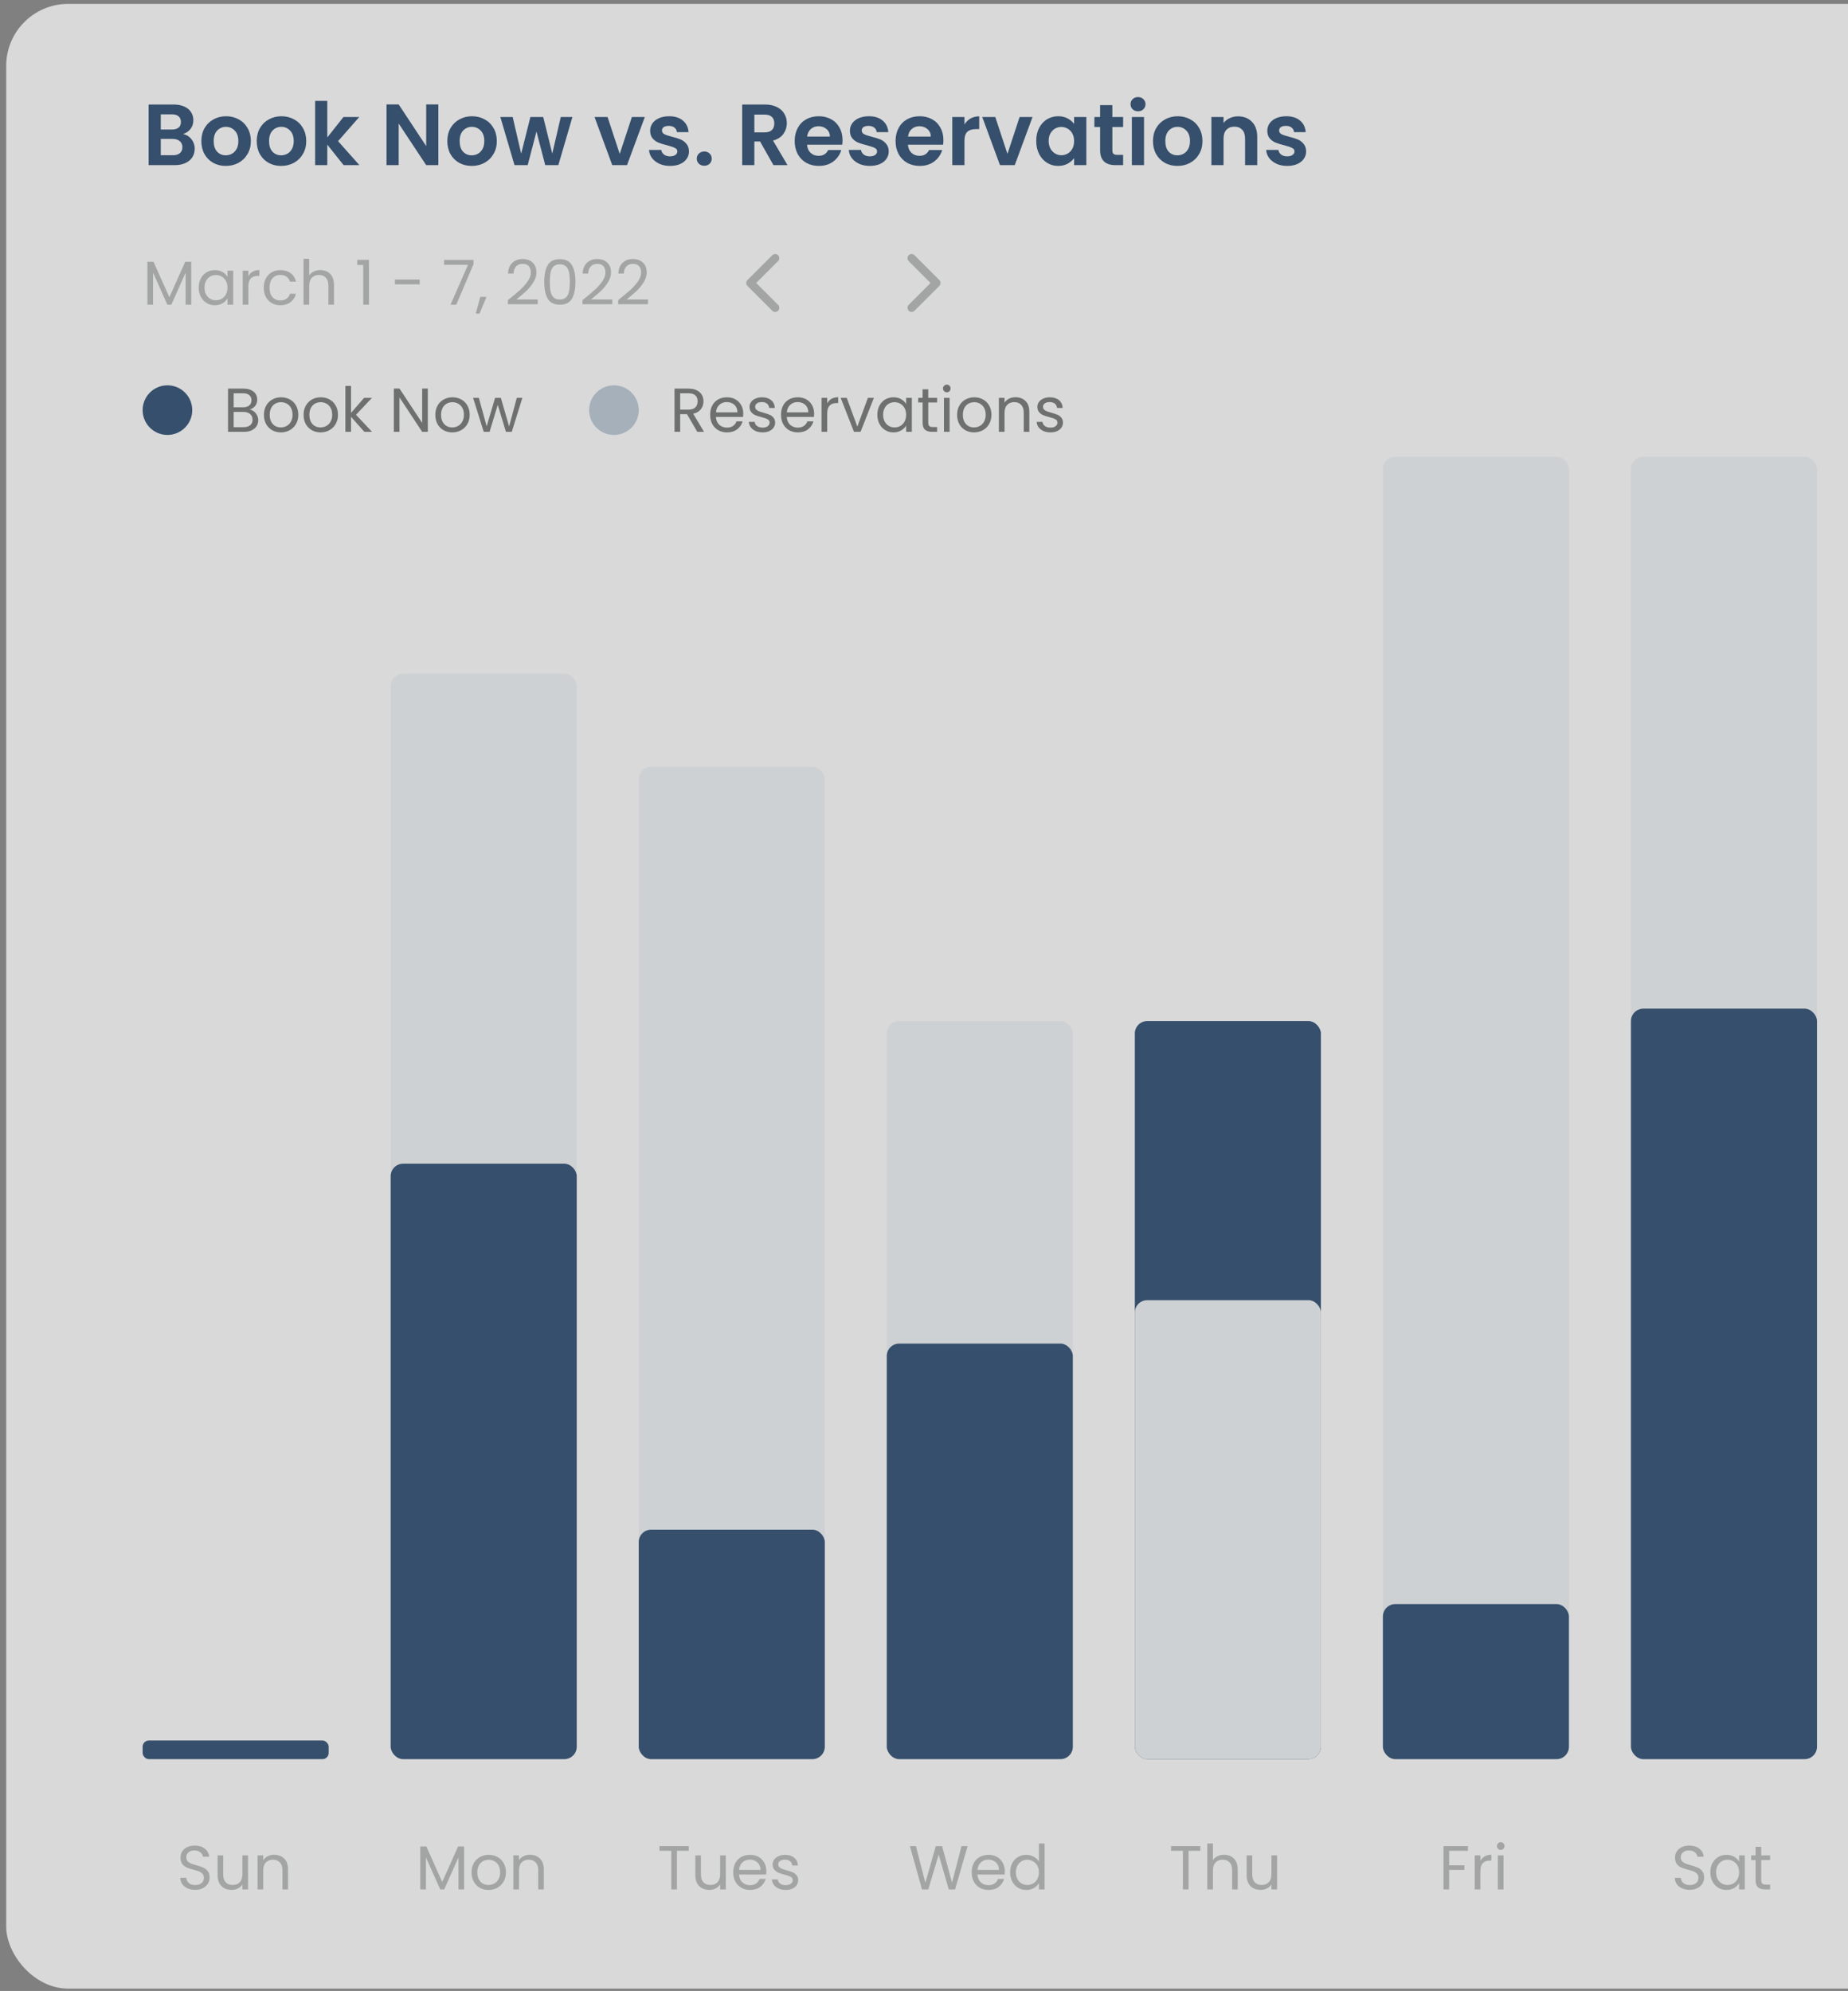 <svg xmlns="http://www.w3.org/2000/svg" width="298" height="321" viewBox="0 0 298 321" fill="none"><rect x="0" y="0" width="298" height="321" fill="#808080" stroke="none"/><g opacity="0.7"><rect x="1" y="0.624" width="315" height="320" rx="10" fill="white"></rect><path d="M29.51 21.612C30.061 21.715 30.513 21.99 30.868 22.438C31.223 22.886 31.4 23.399 31.4 23.978C31.4 24.501 31.269 24.963 31.008 25.364C30.756 25.756 30.387 26.064 29.902 26.288C29.417 26.512 28.843 26.624 28.18 26.624H23.966V16.852H27.998C28.661 16.852 29.23 16.959 29.706 17.174C30.191 17.389 30.555 17.687 30.798 18.07C31.05 18.453 31.176 18.887 31.176 19.372C31.176 19.941 31.022 20.417 30.714 20.8C30.415 21.183 30.014 21.453 29.51 21.612ZM25.926 20.884H27.718C28.185 20.884 28.544 20.781 28.796 20.576C29.048 20.361 29.174 20.058 29.174 19.666C29.174 19.274 29.048 18.971 28.796 18.756C28.544 18.541 28.185 18.434 27.718 18.434H25.926V20.884ZM27.9 25.028C28.376 25.028 28.745 24.916 29.006 24.692C29.277 24.468 29.412 24.151 29.412 23.74C29.412 23.32 29.272 22.993 28.992 22.76C28.712 22.517 28.334 22.396 27.858 22.396H25.926V25.028H27.9ZM36.406 26.75C35.659 26.75 34.987 26.587 34.39 26.26C33.793 25.924 33.321 25.453 32.976 24.846C32.64 24.239 32.472 23.539 32.472 22.746C32.472 21.953 32.645 21.253 32.99 20.646C33.345 20.039 33.825 19.573 34.432 19.246C35.039 18.91 35.715 18.742 36.462 18.742C37.209 18.742 37.885 18.91 38.492 19.246C39.099 19.573 39.575 20.039 39.92 20.646C40.275 21.253 40.452 21.953 40.452 22.746C40.452 23.539 40.27 24.239 39.906 24.846C39.551 25.453 39.066 25.924 38.45 26.26C37.843 26.587 37.162 26.75 36.406 26.75ZM36.406 25.042C36.761 25.042 37.092 24.958 37.4 24.79C37.717 24.613 37.969 24.351 38.156 24.006C38.343 23.661 38.436 23.241 38.436 22.746C38.436 22.009 38.24 21.444 37.848 21.052C37.465 20.651 36.994 20.45 36.434 20.45C35.874 20.45 35.403 20.651 35.02 21.052C34.647 21.444 34.46 22.009 34.46 22.746C34.46 23.483 34.642 24.053 35.006 24.454C35.379 24.846 35.846 25.042 36.406 25.042ZM45.334 26.75C44.587 26.75 43.915 26.587 43.318 26.26C42.721 25.924 42.249 25.453 41.904 24.846C41.568 24.239 41.4 23.539 41.4 22.746C41.4 21.953 41.572 21.253 41.918 20.646C42.273 20.039 42.753 19.573 43.36 19.246C43.967 18.91 44.643 18.742 45.39 18.742C46.136 18.742 46.813 18.91 47.42 19.246C48.026 19.573 48.502 20.039 48.848 20.646C49.203 21.253 49.38 21.953 49.38 22.746C49.38 23.539 49.198 24.239 48.834 24.846C48.479 25.453 47.994 25.924 47.378 26.26C46.771 26.587 46.09 26.75 45.334 26.75ZM45.334 25.042C45.688 25.042 46.02 24.958 46.328 24.79C46.645 24.613 46.897 24.351 47.084 24.006C47.27 23.661 47.364 23.241 47.364 22.746C47.364 22.009 47.168 21.444 46.776 21.052C46.393 20.651 45.922 20.45 45.362 20.45C44.802 20.45 44.331 20.651 43.948 21.052C43.575 21.444 43.388 22.009 43.388 22.746C43.388 23.483 43.57 24.053 43.934 24.454C44.307 24.846 44.774 25.042 45.334 25.042ZM55.41 26.624L52.778 23.32V26.624H50.818V16.264H52.778V22.158L55.382 18.868H57.93L54.514 22.76L57.958 26.624H55.41ZM70.687 26.624H68.727L64.289 19.918V26.624H62.329V16.838H64.289L68.727 23.558V16.838H70.687V26.624ZM76.068 26.75C75.322 26.75 74.65 26.587 74.052 26.26C73.455 25.924 72.984 25.453 72.638 24.846C72.302 24.239 72.134 23.539 72.134 22.746C72.134 21.953 72.307 21.253 72.652 20.646C73.007 20.039 73.487 19.573 74.094 19.246C74.701 18.91 75.377 18.742 76.124 18.742C76.871 18.742 77.547 18.91 78.154 19.246C78.761 19.573 79.237 20.039 79.582 20.646C79.937 21.253 80.114 21.953 80.114 22.746C80.114 23.539 79.932 24.239 79.568 24.846C79.213 25.453 78.728 25.924 78.112 26.26C77.505 26.587 76.824 26.75 76.068 26.75ZM76.068 25.042C76.423 25.042 76.754 24.958 77.062 24.79C77.379 24.613 77.632 24.351 77.818 24.006C78.005 23.661 78.098 23.241 78.098 22.746C78.098 22.009 77.902 21.444 77.51 21.052C77.127 20.651 76.656 20.45 76.096 20.45C75.536 20.45 75.065 20.651 74.682 21.052C74.309 21.444 74.122 22.009 74.122 22.746C74.122 23.483 74.304 24.053 74.668 24.454C75.041 24.846 75.508 25.042 76.068 25.042ZM92.304 18.868L90.036 26.624H87.922L86.508 21.206L85.094 26.624H82.966L80.684 18.868H82.672L84.044 24.776L85.528 18.868H87.6L89.056 24.762L90.428 18.868H92.304ZM99.934 24.818L101.894 18.868H103.98L101.11 26.624H98.73L95.874 18.868H97.974L99.934 24.818ZM108.049 26.75C107.415 26.75 106.845 26.638 106.341 26.414C105.837 26.181 105.436 25.868 105.137 25.476C104.848 25.084 104.689 24.65 104.661 24.174H106.635C106.673 24.473 106.817 24.72 107.069 24.916C107.331 25.112 107.653 25.21 108.035 25.21C108.409 25.21 108.698 25.135 108.903 24.986C109.118 24.837 109.225 24.645 109.225 24.412C109.225 24.16 109.095 23.973 108.833 23.852C108.581 23.721 108.175 23.581 107.615 23.432C107.037 23.292 106.561 23.147 106.187 22.998C105.823 22.849 105.506 22.62 105.235 22.312C104.974 22.004 104.843 21.589 104.843 21.066C104.843 20.637 104.965 20.245 105.207 19.89C105.459 19.535 105.814 19.255 106.271 19.05C106.738 18.845 107.284 18.742 107.909 18.742C108.833 18.742 109.571 18.975 110.121 19.442C110.672 19.899 110.975 20.52 111.031 21.304H109.155C109.127 20.996 108.997 20.753 108.763 20.576C108.539 20.389 108.236 20.296 107.853 20.296C107.499 20.296 107.223 20.361 107.027 20.492C106.841 20.623 106.747 20.805 106.747 21.038C106.747 21.299 106.878 21.5 107.139 21.64C107.401 21.771 107.807 21.906 108.357 22.046C108.917 22.186 109.379 22.331 109.743 22.48C110.107 22.629 110.42 22.863 110.681 23.18C110.952 23.488 111.092 23.899 111.101 24.412C111.101 24.86 110.975 25.261 110.723 25.616C110.481 25.971 110.126 26.251 109.659 26.456C109.202 26.652 108.665 26.75 108.049 26.75ZM113.578 26.722C113.223 26.722 112.929 26.615 112.696 26.4C112.472 26.176 112.36 25.901 112.36 25.574C112.36 25.247 112.472 24.977 112.696 24.762C112.929 24.538 113.223 24.426 113.578 24.426C113.923 24.426 114.208 24.538 114.432 24.762C114.656 24.977 114.768 25.247 114.768 25.574C114.768 25.901 114.656 26.176 114.432 26.4C114.208 26.615 113.923 26.722 113.578 26.722ZM124.723 26.624L122.567 22.816H121.643V26.624H119.683V16.852H123.351C124.107 16.852 124.751 16.987 125.283 17.258C125.815 17.519 126.211 17.879 126.473 18.336C126.743 18.784 126.879 19.288 126.879 19.848C126.879 20.492 126.692 21.075 126.319 21.598C125.945 22.111 125.39 22.466 124.653 22.662L126.991 26.624H124.723ZM121.643 21.346H123.281C123.813 21.346 124.209 21.22 124.471 20.968C124.732 20.707 124.863 20.347 124.863 19.89C124.863 19.442 124.732 19.097 124.471 18.854C124.209 18.602 123.813 18.476 123.281 18.476H121.643V21.346ZM135.862 22.578C135.862 22.858 135.843 23.11 135.806 23.334H130.136C130.182 23.894 130.378 24.333 130.724 24.65C131.069 24.967 131.494 25.126 131.998 25.126C132.726 25.126 133.244 24.813 133.552 24.188H135.666C135.442 24.935 135.012 25.551 134.378 26.036C133.743 26.512 132.964 26.75 132.04 26.75C131.293 26.75 130.621 26.587 130.024 26.26C129.436 25.924 128.974 25.453 128.638 24.846C128.311 24.239 128.148 23.539 128.148 22.746C128.148 21.943 128.311 21.239 128.638 20.632C128.964 20.025 129.422 19.559 130.01 19.232C130.598 18.905 131.274 18.742 132.04 18.742C132.777 18.742 133.435 18.901 134.014 19.218C134.602 19.535 135.054 19.988 135.372 20.576C135.698 21.155 135.862 21.822 135.862 22.578ZM133.832 22.018C133.822 21.514 133.64 21.113 133.286 20.814C132.931 20.506 132.497 20.352 131.984 20.352C131.498 20.352 131.088 20.501 130.752 20.8C130.425 21.089 130.224 21.495 130.15 22.018H133.832ZM140.26 26.75C139.626 26.75 139.056 26.638 138.552 26.414C138.048 26.181 137.647 25.868 137.348 25.476C137.059 25.084 136.9 24.65 136.872 24.174H138.846C138.884 24.473 139.028 24.72 139.28 24.916C139.542 25.112 139.864 25.21 140.246 25.21C140.62 25.21 140.909 25.135 141.114 24.986C141.329 24.837 141.436 24.645 141.436 24.412C141.436 24.16 141.306 23.973 141.044 23.852C140.792 23.721 140.386 23.581 139.826 23.432C139.248 23.292 138.772 23.147 138.398 22.998C138.034 22.849 137.717 22.62 137.446 22.312C137.185 22.004 137.054 21.589 137.054 21.066C137.054 20.637 137.176 20.245 137.418 19.89C137.67 19.535 138.025 19.255 138.482 19.05C138.949 18.845 139.495 18.742 140.12 18.742C141.044 18.742 141.782 18.975 142.332 19.442C142.883 19.899 143.186 20.52 143.242 21.304H141.366C141.338 20.996 141.208 20.753 140.974 20.576C140.75 20.389 140.447 20.296 140.064 20.296C139.71 20.296 139.434 20.361 139.238 20.492C139.052 20.623 138.958 20.805 138.958 21.038C138.958 21.299 139.089 21.5 139.35 21.64C139.612 21.771 140.018 21.906 140.568 22.046C141.128 22.186 141.59 22.331 141.954 22.48C142.318 22.629 142.631 22.863 142.892 23.18C143.163 23.488 143.303 23.899 143.312 24.412C143.312 24.86 143.186 25.261 142.934 25.616C142.692 25.971 142.337 26.251 141.87 26.456C141.413 26.652 140.876 26.75 140.26 26.75ZM152.131 22.578C152.131 22.858 152.112 23.11 152.075 23.334H146.405C146.452 23.894 146.648 24.333 146.993 24.65C147.338 24.967 147.763 25.126 148.267 25.126C148.995 25.126 149.513 24.813 149.821 24.188H151.935C151.711 24.935 151.282 25.551 150.647 26.036C150.012 26.512 149.233 26.75 148.309 26.75C147.562 26.75 146.89 26.587 146.293 26.26C145.705 25.924 145.243 25.453 144.907 24.846C144.58 24.239 144.417 23.539 144.417 22.746C144.417 21.943 144.58 21.239 144.907 20.632C145.234 20.025 145.691 19.559 146.279 19.232C146.867 18.905 147.544 18.742 148.309 18.742C149.046 18.742 149.704 18.901 150.283 19.218C150.871 19.535 151.324 19.988 151.641 20.576C151.968 21.155 152.131 21.822 152.131 22.578ZM150.101 22.018C150.092 21.514 149.91 21.113 149.555 20.814C149.2 20.506 148.766 20.352 148.253 20.352C147.768 20.352 147.357 20.501 147.021 20.8C146.694 21.089 146.494 21.495 146.419 22.018H150.101ZM155.522 20.072C155.774 19.661 156.1 19.339 156.502 19.106C156.912 18.873 157.379 18.756 157.902 18.756V20.814H157.384C156.768 20.814 156.301 20.959 155.984 21.248C155.676 21.537 155.522 22.041 155.522 22.76V26.624H153.562V18.868H155.522V20.072ZM162.456 24.818L164.416 18.868H166.502L163.632 26.624H161.252L158.396 18.868H160.496L162.456 24.818ZM167.099 22.718C167.099 21.934 167.253 21.239 167.561 20.632C167.878 20.025 168.303 19.559 168.835 19.232C169.376 18.905 169.978 18.742 170.641 18.742C171.219 18.742 171.723 18.859 172.153 19.092C172.591 19.325 172.941 19.619 173.203 19.974V18.868H175.177V26.624H173.203V25.49C172.951 25.854 172.601 26.157 172.153 26.4C171.714 26.633 171.205 26.75 170.627 26.75C169.973 26.75 169.376 26.582 168.835 26.246C168.303 25.91 167.878 25.439 167.561 24.832C167.253 24.216 167.099 23.511 167.099 22.718ZM173.203 22.746C173.203 22.27 173.109 21.864 172.923 21.528C172.736 21.183 172.484 20.921 172.167 20.744C171.849 20.557 171.509 20.464 171.145 20.464C170.781 20.464 170.445 20.553 170.137 20.73C169.829 20.907 169.577 21.169 169.381 21.514C169.194 21.85 169.101 22.251 169.101 22.718C169.101 23.185 169.194 23.595 169.381 23.95C169.577 24.295 169.829 24.561 170.137 24.748C170.454 24.935 170.79 25.028 171.145 25.028C171.509 25.028 171.849 24.939 172.167 24.762C172.484 24.575 172.736 24.314 172.923 23.978C173.109 23.633 173.203 23.222 173.203 22.746ZM179.373 20.478V24.23C179.373 24.491 179.434 24.683 179.555 24.804C179.686 24.916 179.9 24.972 180.199 24.972H181.109V26.624H179.877C178.225 26.624 177.399 25.821 177.399 24.216V20.478H176.475V18.868H177.399V16.95H179.373V18.868H181.109V20.478H179.373ZM183.513 17.944C183.167 17.944 182.878 17.837 182.645 17.622C182.421 17.398 182.309 17.123 182.309 16.796C182.309 16.469 182.421 16.199 182.645 15.984C182.878 15.76 183.167 15.648 183.513 15.648C183.858 15.648 184.143 15.76 184.367 15.984C184.6 16.199 184.717 16.469 184.717 16.796C184.717 17.123 184.6 17.398 184.367 17.622C184.143 17.837 183.858 17.944 183.513 17.944ZM184.479 18.868V26.624H182.519V18.868H184.479ZM189.859 26.75C189.113 26.75 188.441 26.587 187.843 26.26C187.246 25.924 186.775 25.453 186.429 24.846C186.093 24.239 185.925 23.539 185.925 22.746C185.925 21.953 186.098 21.253 186.443 20.646C186.798 20.039 187.279 19.573 187.885 19.246C188.492 18.91 189.169 18.742 189.915 18.742C190.662 18.742 191.339 18.91 191.945 19.246C192.552 19.573 193.028 20.039 193.373 20.646C193.728 21.253 193.905 21.953 193.905 22.746C193.905 23.539 193.723 24.239 193.359 24.846C193.005 25.453 192.519 25.924 191.903 26.26C191.297 26.587 190.615 26.75 189.859 26.75ZM189.859 25.042C190.214 25.042 190.545 24.958 190.853 24.79C191.171 24.613 191.423 24.351 191.609 24.006C191.796 23.661 191.889 23.241 191.889 22.746C191.889 22.009 191.693 21.444 191.301 21.052C190.919 20.651 190.447 20.45 189.887 20.45C189.327 20.45 188.856 20.651 188.473 21.052C188.1 21.444 187.913 22.009 187.913 22.746C187.913 23.483 188.095 24.053 188.459 24.454C188.833 24.846 189.299 25.042 189.859 25.042ZM199.641 18.756C200.565 18.756 201.312 19.05 201.881 19.638C202.45 20.217 202.735 21.029 202.735 22.074V26.624H200.775V22.34C200.775 21.724 200.621 21.253 200.313 20.926C200.005 20.59 199.585 20.422 199.053 20.422C198.512 20.422 198.082 20.59 197.765 20.926C197.457 21.253 197.303 21.724 197.303 22.34V26.624H195.343V18.868H197.303V19.834C197.564 19.498 197.896 19.237 198.297 19.05C198.708 18.854 199.156 18.756 199.641 18.756ZM207.567 26.75C206.932 26.75 206.363 26.638 205.859 26.414C205.355 26.181 204.953 25.868 204.655 25.476C204.365 25.084 204.207 24.65 204.179 24.174H206.153C206.19 24.473 206.335 24.72 206.587 24.916C206.848 25.112 207.17 25.21 207.553 25.21C207.926 25.21 208.215 25.135 208.421 24.986C208.635 24.837 208.743 24.645 208.743 24.412C208.743 24.16 208.612 23.973 208.351 23.852C208.099 23.721 207.693 23.581 207.133 23.432C206.554 23.292 206.078 23.147 205.705 22.998C205.341 22.849 205.023 22.62 204.753 22.312C204.491 22.004 204.361 21.589 204.361 21.066C204.361 20.637 204.482 20.245 204.725 19.89C204.977 19.535 205.331 19.255 205.789 19.05C206.255 18.845 206.801 18.742 207.427 18.742C208.351 18.742 209.088 18.975 209.639 19.442C210.189 19.899 210.493 20.52 210.549 21.304H208.673C208.645 20.996 208.514 20.753 208.281 20.576C208.057 20.389 207.753 20.296 207.371 20.296C207.016 20.296 206.741 20.361 206.545 20.492C206.358 20.623 206.265 20.805 206.265 21.038C206.265 21.299 206.395 21.5 206.657 21.64C206.918 21.771 207.324 21.906 207.875 22.046C208.435 22.186 208.897 22.331 209.261 22.48C209.625 22.629 209.937 22.863 210.199 23.18C210.469 23.488 210.609 23.899 210.619 24.412C210.619 24.86 210.493 25.261 210.241 25.616C209.998 25.971 209.643 26.251 209.177 26.456C208.719 26.652 208.183 26.75 207.567 26.75Z" fill="#163A64"></path><path d="M30.84 42.204V49.124H29.93V43.964L27.63 49.124H26.99L24.68 43.954V49.124H23.77V42.204H24.75L27.31 47.924L29.87 42.204H30.84ZM32.043 46.364C32.043 45.804 32.157 45.314 32.383 44.894C32.61 44.467 32.92 44.137 33.313 43.904C33.713 43.671 34.157 43.554 34.643 43.554C35.123 43.554 35.54 43.657 35.893 43.864C36.247 44.071 36.51 44.331 36.683 44.644V43.644H37.603V49.124H36.683V48.104C36.503 48.424 36.233 48.691 35.873 48.904C35.52 49.111 35.107 49.214 34.633 49.214C34.147 49.214 33.707 49.094 33.313 48.854C32.92 48.614 32.61 48.277 32.383 47.844C32.157 47.411 32.043 46.917 32.043 46.364ZM36.683 46.374C36.683 45.961 36.6 45.601 36.433 45.294C36.267 44.987 36.04 44.754 35.753 44.594C35.473 44.427 35.163 44.344 34.823 44.344C34.483 44.344 34.173 44.424 33.893 44.584C33.613 44.744 33.39 44.977 33.223 45.284C33.057 45.591 32.973 45.951 32.973 46.364C32.973 46.784 33.057 47.151 33.223 47.464C33.39 47.771 33.613 48.007 33.893 48.174C34.173 48.334 34.483 48.414 34.823 48.414C35.163 48.414 35.473 48.334 35.753 48.174C36.04 48.007 36.267 47.771 36.433 47.464C36.6 47.151 36.683 46.787 36.683 46.374ZM40.051 44.534C40.211 44.221 40.438 43.977 40.731 43.804C41.031 43.631 41.394 43.544 41.821 43.544V44.484H41.581C40.561 44.484 40.051 45.037 40.051 46.144V49.124H39.141V43.644H40.051V44.534ZM42.532 46.374C42.532 45.807 42.645 45.314 42.872 44.894C43.098 44.467 43.412 44.137 43.812 43.904C44.218 43.671 44.682 43.554 45.202 43.554C45.875 43.554 46.428 43.717 46.862 44.044C47.302 44.371 47.592 44.824 47.732 45.404H46.752C46.658 45.071 46.475 44.807 46.202 44.614C45.935 44.421 45.602 44.324 45.202 44.324C44.682 44.324 44.262 44.504 43.942 44.864C43.622 45.217 43.462 45.721 43.462 46.374C43.462 47.034 43.622 47.544 43.942 47.904C44.262 48.264 44.682 48.444 45.202 48.444C45.602 48.444 45.935 48.351 46.202 48.164C46.468 47.977 46.652 47.711 46.752 47.364H47.732C47.585 47.924 47.292 48.374 46.852 48.714C46.412 49.047 45.862 49.214 45.202 49.214C44.682 49.214 44.218 49.097 43.812 48.864C43.412 48.631 43.098 48.301 42.872 47.874C42.645 47.447 42.532 46.947 42.532 46.374ZM51.666 43.544C52.079 43.544 52.452 43.634 52.786 43.814C53.119 43.987 53.379 44.251 53.566 44.604C53.759 44.957 53.856 45.387 53.856 45.894V49.124H52.956V46.024C52.956 45.477 52.819 45.061 52.546 44.774C52.272 44.481 51.899 44.334 51.426 44.334C50.946 44.334 50.562 44.484 50.276 44.784C49.996 45.084 49.856 45.521 49.856 46.094V49.124H48.946V41.724H49.856V44.424C50.036 44.144 50.282 43.927 50.596 43.774C50.916 43.621 51.272 43.544 51.666 43.544ZM57.618 42.724V41.894H59.498V49.124H58.578V42.724H57.618ZM67.677 45.074V45.844H63.687V45.074H67.677ZM76.351 42.604L73.571 49.124H72.651L75.471 42.694H71.611V41.914H76.351V42.604ZM78.45 47.864L77.33 50.554H76.72L77.45 47.864H78.45ZM81.899 48.394C82.745 47.714 83.409 47.157 83.889 46.724C84.369 46.284 84.772 45.827 85.099 45.354C85.432 44.874 85.599 44.404 85.599 43.944C85.599 43.511 85.492 43.171 85.279 42.924C85.072 42.671 84.735 42.544 84.269 42.544C83.815 42.544 83.462 42.687 83.209 42.974C82.962 43.254 82.829 43.631 82.809 44.104H81.929C81.955 43.357 82.182 42.781 82.609 42.374C83.035 41.967 83.585 41.764 84.259 41.764C84.945 41.764 85.489 41.954 85.889 42.334C86.295 42.714 86.499 43.237 86.499 43.904C86.499 44.457 86.332 44.997 85.999 45.524C85.672 46.044 85.299 46.504 84.879 46.904C84.459 47.297 83.922 47.757 83.269 48.284H86.709V49.044H81.899V48.394ZM87.761 45.434C87.761 44.287 87.947 43.394 88.321 42.754C88.694 42.107 89.347 41.784 90.281 41.784C91.207 41.784 91.857 42.107 92.231 42.754C92.604 43.394 92.791 44.287 92.791 45.434C92.791 46.601 92.604 47.507 92.231 48.154C91.857 48.801 91.207 49.124 90.281 49.124C89.347 49.124 88.694 48.801 88.321 48.154C87.947 47.507 87.761 46.601 87.761 45.434ZM91.891 45.434C91.891 44.854 91.851 44.364 91.771 43.964C91.697 43.557 91.541 43.231 91.301 42.984C91.067 42.737 90.727 42.614 90.281 42.614C89.827 42.614 89.481 42.737 89.241 42.984C89.007 43.231 88.851 43.557 88.771 43.964C88.697 44.364 88.661 44.854 88.661 45.434C88.661 46.034 88.697 46.537 88.771 46.944C88.851 47.351 89.007 47.677 89.241 47.924C89.481 48.171 89.827 48.294 90.281 48.294C90.727 48.294 91.067 48.171 91.301 47.924C91.541 47.677 91.697 47.351 91.771 46.944C91.851 46.537 91.891 46.034 91.891 45.434ZM93.93 48.394C94.777 47.714 95.44 47.157 95.92 46.724C96.4 46.284 96.803 45.827 97.13 45.354C97.463 44.874 97.63 44.404 97.63 43.944C97.63 43.511 97.523 43.171 97.31 42.924C97.103 42.671 96.767 42.544 96.3 42.544C95.847 42.544 95.493 42.687 95.24 42.974C94.993 43.254 94.86 43.631 94.84 44.104H93.96C93.987 43.357 94.213 42.781 94.64 42.374C95.067 41.967 95.617 41.764 96.29 41.764C96.977 41.764 97.52 41.954 97.92 42.334C98.327 42.714 98.53 43.237 98.53 43.904C98.53 44.457 98.363 44.997 98.03 45.524C97.703 46.044 97.33 46.504 96.91 46.904C96.49 47.297 95.953 47.757 95.3 48.284H98.74V49.044H93.93V48.394ZM99.682 48.394C100.529 47.714 101.192 47.157 101.672 46.724C102.152 46.284 102.555 45.827 102.882 45.354C103.215 44.874 103.382 44.404 103.382 43.944C103.382 43.511 103.275 43.171 103.062 42.924C102.855 42.671 102.519 42.544 102.052 42.544C101.599 42.544 101.245 42.687 100.992 42.974C100.745 43.254 100.612 43.631 100.592 44.104H99.712C99.739 43.357 99.965 42.781 100.392 42.374C100.819 41.967 101.369 41.764 102.042 41.764C102.729 41.764 103.272 41.954 103.672 42.334C104.079 42.714 104.282 43.237 104.282 43.904C104.282 44.457 104.115 44.997 103.782 45.524C103.455 46.044 103.082 46.504 102.662 46.904C102.242 47.297 101.705 47.757 101.052 48.284H104.492V49.044H99.682V48.394Z" fill="#666868" fill-opacity="0.5"></path><path d="M125 49.624L121 45.624L125 41.624" stroke="#666868" stroke-opacity="0.5" stroke-width="1.333" stroke-linecap="round" stroke-linejoin="round"></path><path d="M147 41.624L151 45.624L147 49.624" stroke="#666868" stroke-opacity="0.5" stroke-width="1.333" stroke-linecap="round" stroke-linejoin="round"></path><circle cx="27" cy="66.124" r="4" fill="#163A64"></circle><path d="M40.26 66.034C40.513 66.074 40.743 66.177 40.95 66.344C41.163 66.511 41.33 66.717 41.45 66.964C41.577 67.211 41.64 67.474 41.64 67.754C41.64 68.107 41.55 68.427 41.37 68.714C41.19 68.994 40.927 69.217 40.58 69.384C40.24 69.544 39.837 69.624 39.37 69.624H36.77V62.654H39.27C39.743 62.654 40.147 62.734 40.48 62.894C40.813 63.047 41.063 63.257 41.23 63.524C41.397 63.791 41.48 64.091 41.48 64.424C41.48 64.837 41.367 65.181 41.14 65.454C40.92 65.721 40.627 65.914 40.26 66.034ZM37.68 65.664H39.21C39.637 65.664 39.967 65.564 40.2 65.364C40.433 65.164 40.55 64.887 40.55 64.534C40.55 64.181 40.433 63.904 40.2 63.704C39.967 63.504 39.63 63.404 39.19 63.404H37.68V65.664ZM39.29 68.874C39.743 68.874 40.097 68.767 40.35 68.554C40.603 68.341 40.73 68.044 40.73 67.664C40.73 67.277 40.597 66.974 40.33 66.754C40.063 66.527 39.707 66.414 39.26 66.414H37.68V68.874H39.29ZM45.293 69.714C44.779 69.714 44.313 69.597 43.893 69.364C43.48 69.131 43.153 68.801 42.913 68.374C42.679 67.941 42.563 67.441 42.563 66.874C42.563 66.314 42.683 65.821 42.923 65.394C43.169 64.961 43.503 64.631 43.923 64.404C44.343 64.171 44.813 64.054 45.333 64.054C45.853 64.054 46.323 64.171 46.743 64.404C47.163 64.631 47.493 64.957 47.733 65.384C47.98 65.811 48.103 66.307 48.103 66.874C48.103 67.441 47.976 67.941 47.723 68.374C47.476 68.801 47.139 69.131 46.713 69.364C46.286 69.597 45.813 69.714 45.293 69.714ZM45.293 68.914C45.62 68.914 45.926 68.837 46.213 68.684C46.499 68.531 46.73 68.301 46.903 67.994C47.083 67.687 47.173 67.314 47.173 66.874C47.173 66.434 47.086 66.061 46.913 65.754C46.739 65.447 46.513 65.221 46.233 65.074C45.953 64.921 45.65 64.844 45.323 64.844C44.989 64.844 44.683 64.921 44.403 65.074C44.13 65.221 43.91 65.447 43.743 65.754C43.576 66.061 43.493 66.434 43.493 66.874C43.493 67.321 43.573 67.697 43.733 68.004C43.9 68.311 44.12 68.541 44.393 68.694C44.666 68.841 44.966 68.914 45.293 68.914ZM51.689 69.714C51.176 69.714 50.709 69.597 50.289 69.364C49.876 69.131 49.549 68.801 49.309 68.374C49.076 67.941 48.959 67.441 48.959 66.874C48.959 66.314 49.079 65.821 49.319 65.394C49.566 64.961 49.899 64.631 50.319 64.404C50.739 64.171 51.209 64.054 51.729 64.054C52.249 64.054 52.719 64.171 53.139 64.404C53.559 64.631 53.889 64.957 54.129 65.384C54.376 65.811 54.499 66.307 54.499 66.874C54.499 67.441 54.373 67.941 54.119 68.374C53.873 68.801 53.536 69.131 53.109 69.364C52.683 69.597 52.209 69.714 51.689 69.714ZM51.689 68.914C52.016 68.914 52.323 68.837 52.609 68.684C52.896 68.531 53.126 68.301 53.299 67.994C53.479 67.687 53.569 67.314 53.569 66.874C53.569 66.434 53.483 66.061 53.309 65.754C53.136 65.447 52.909 65.221 52.629 65.074C52.349 64.921 52.046 64.844 51.719 64.844C51.386 64.844 51.079 64.921 50.799 65.074C50.526 65.221 50.306 65.447 50.139 65.754C49.973 66.061 49.889 66.434 49.889 66.874C49.889 67.321 49.969 67.697 50.129 68.004C50.296 68.311 50.516 68.541 50.789 68.694C51.063 68.841 51.363 68.914 51.689 68.914ZM58.756 69.624L56.606 67.204V69.624H55.696V62.224H56.606V66.574L58.716 64.144H59.986L57.406 66.874L59.996 69.624H58.756ZM68.988 69.624H68.078L64.418 64.074V69.624H63.508V62.644H64.418L68.078 68.184V62.644H68.988V69.624ZM72.93 69.714C72.416 69.714 71.95 69.597 71.529 69.364C71.116 69.131 70.79 68.801 70.549 68.374C70.316 67.941 70.2 67.441 70.2 66.874C70.2 66.314 70.32 65.821 70.559 65.394C70.806 64.961 71.139 64.631 71.559 64.404C71.98 64.171 72.45 64.054 72.969 64.054C73.49 64.054 73.96 64.171 74.379 64.404C74.799 64.631 75.129 64.957 75.37 65.384C75.616 65.811 75.74 66.307 75.74 66.874C75.74 67.441 75.613 67.941 75.359 68.374C75.113 68.801 74.776 69.131 74.35 69.364C73.923 69.597 73.45 69.714 72.93 69.714ZM72.93 68.914C73.256 68.914 73.563 68.837 73.85 68.684C74.136 68.531 74.366 68.301 74.54 67.994C74.719 67.687 74.809 67.314 74.809 66.874C74.809 66.434 74.723 66.061 74.549 65.754C74.376 65.447 74.15 65.221 73.87 65.074C73.59 64.921 73.286 64.844 72.96 64.844C72.626 64.844 72.32 64.921 72.04 65.074C71.766 65.221 71.546 65.447 71.379 65.754C71.213 66.061 71.129 66.434 71.129 66.874C71.129 67.321 71.21 67.697 71.37 68.004C71.536 68.311 71.756 68.541 72.029 68.694C72.303 68.841 72.603 68.914 72.93 68.914ZM84.236 64.144L82.526 69.624H81.586L80.266 65.274L78.946 69.624H78.006L76.286 64.144H77.216L78.476 68.744L79.836 64.144H80.766L82.096 68.754L83.336 64.144H84.236Z" fill="#666868"></path><circle cx="99" cy="66.124" r="4" fill="#B5C4D3"></circle><path d="M112.44 69.624L110.78 66.774H109.68V69.624H108.77V62.654H111.02C111.547 62.654 111.99 62.744 112.35 62.924C112.717 63.104 112.99 63.347 113.17 63.654C113.35 63.961 113.44 64.311 113.44 64.704C113.44 65.184 113.3 65.607 113.02 65.974C112.747 66.341 112.333 66.584 111.78 66.704L113.53 69.624H112.44ZM109.68 66.044H111.02C111.513 66.044 111.883 65.924 112.13 65.684C112.377 65.437 112.5 65.111 112.5 64.704C112.5 64.291 112.377 63.971 112.13 63.744C111.89 63.517 111.52 63.404 111.02 63.404H109.68V66.044ZM119.854 66.674C119.854 66.847 119.844 67.031 119.824 67.224H115.444C115.477 67.764 115.661 68.187 115.994 68.494C116.334 68.794 116.744 68.944 117.224 68.944C117.617 68.944 117.944 68.854 118.204 68.674C118.471 68.487 118.657 68.241 118.764 67.934H119.744C119.597 68.461 119.304 68.891 118.864 69.224C118.424 69.551 117.877 69.714 117.224 69.714C116.704 69.714 116.237 69.597 115.824 69.364C115.417 69.131 115.097 68.801 114.864 68.374C114.631 67.941 114.514 67.441 114.514 66.874C114.514 66.307 114.627 65.811 114.854 65.384C115.081 64.957 115.397 64.631 115.804 64.404C116.217 64.171 116.691 64.054 117.224 64.054C117.744 64.054 118.204 64.167 118.604 64.394C119.004 64.621 119.311 64.934 119.524 65.334C119.744 65.727 119.854 66.174 119.854 66.674ZM118.914 66.484C118.914 66.137 118.837 65.841 118.684 65.594C118.531 65.341 118.321 65.151 118.054 65.024C117.794 64.891 117.504 64.824 117.184 64.824C116.724 64.824 116.331 64.971 116.004 65.264C115.684 65.557 115.501 65.964 115.454 66.484H118.914ZM122.995 69.714C122.575 69.714 122.198 69.644 121.865 69.504C121.532 69.357 121.268 69.157 121.075 68.904C120.882 68.644 120.775 68.347 120.755 68.014H121.695C121.722 68.287 121.848 68.511 122.075 68.684C122.308 68.857 122.612 68.944 122.985 68.944C123.332 68.944 123.605 68.867 123.805 68.714C124.005 68.561 124.105 68.367 124.105 68.134C124.105 67.894 123.998 67.717 123.785 67.604C123.572 67.484 123.242 67.367 122.795 67.254C122.388 67.147 122.055 67.041 121.795 66.934C121.542 66.821 121.322 66.657 121.135 66.444C120.955 66.224 120.865 65.937 120.865 65.584C120.865 65.304 120.948 65.047 121.115 64.814C121.282 64.581 121.518 64.397 121.825 64.264C122.132 64.124 122.482 64.054 122.875 64.054C123.482 64.054 123.972 64.207 124.345 64.514C124.718 64.821 124.918 65.241 124.945 65.774H124.035C124.015 65.487 123.898 65.257 123.685 65.084C123.478 64.911 123.198 64.824 122.845 64.824C122.518 64.824 122.258 64.894 122.065 65.034C121.872 65.174 121.775 65.357 121.775 65.584C121.775 65.764 121.832 65.914 121.945 66.034C122.065 66.147 122.212 66.241 122.385 66.314C122.565 66.381 122.812 66.457 123.125 66.544C123.518 66.651 123.838 66.757 124.085 66.864C124.332 66.964 124.542 67.117 124.715 67.324C124.895 67.531 124.988 67.801 124.995 68.134C124.995 68.434 124.912 68.704 124.745 68.944C124.578 69.184 124.342 69.374 124.035 69.514C123.735 69.647 123.388 69.714 122.995 69.714ZM131.28 66.674C131.28 66.847 131.27 67.031 131.25 67.224H126.87C126.903 67.764 127.086 68.187 127.42 68.494C127.76 68.794 128.17 68.944 128.65 68.944C129.043 68.944 129.37 68.854 129.63 68.674C129.896 68.487 130.083 68.241 130.19 67.934H131.17C131.023 68.461 130.73 68.891 130.29 69.224C129.85 69.551 129.303 69.714 128.65 69.714C128.13 69.714 127.663 69.597 127.25 69.364C126.843 69.131 126.523 68.801 126.29 68.374C126.056 67.941 125.94 67.441 125.94 66.874C125.94 66.307 126.053 65.811 126.28 65.384C126.506 64.957 126.823 64.631 127.23 64.404C127.643 64.171 128.116 64.054 128.65 64.054C129.17 64.054 129.63 64.167 130.03 64.394C130.43 64.621 130.736 64.934 130.95 65.334C131.17 65.727 131.28 66.174 131.28 66.674ZM130.34 66.484C130.34 66.137 130.263 65.841 130.11 65.594C129.956 65.341 129.746 65.151 129.48 65.024C129.22 64.891 128.93 64.824 128.61 64.824C128.15 64.824 127.756 64.971 127.43 65.264C127.11 65.557 126.926 65.964 126.88 66.484H130.34ZM133.391 65.034C133.551 64.721 133.778 64.477 134.071 64.304C134.371 64.131 134.734 64.044 135.161 64.044V64.984H134.921C133.901 64.984 133.391 65.537 133.391 66.644V69.624H132.481V64.144H133.391V65.034ZM138.251 68.784L139.951 64.144H140.921L138.771 69.624H137.711L135.561 64.144H136.541L138.251 68.784ZM141.477 66.864C141.477 66.304 141.59 65.814 141.817 65.394C142.044 64.967 142.354 64.637 142.747 64.404C143.147 64.171 143.59 64.054 144.077 64.054C144.557 64.054 144.974 64.157 145.327 64.364C145.68 64.571 145.944 64.831 146.117 65.144V64.144H147.037V69.624H146.117V68.604C145.937 68.924 145.667 69.191 145.307 69.404C144.954 69.611 144.54 69.714 144.067 69.714C143.58 69.714 143.14 69.594 142.747 69.354C142.354 69.114 142.044 68.777 141.817 68.344C141.59 67.911 141.477 67.417 141.477 66.864ZM146.117 66.874C146.117 66.461 146.034 66.101 145.867 65.794C145.7 65.487 145.474 65.254 145.187 65.094C144.907 64.927 144.597 64.844 144.257 64.844C143.917 64.844 143.607 64.924 143.327 65.084C143.047 65.244 142.824 65.477 142.657 65.784C142.49 66.091 142.407 66.451 142.407 66.864C142.407 67.284 142.49 67.651 142.657 67.964C142.824 68.271 143.047 68.507 143.327 68.674C143.607 68.834 143.917 68.914 144.257 68.914C144.597 68.914 144.907 68.834 145.187 68.674C145.474 68.507 145.7 68.271 145.867 67.964C146.034 67.651 146.117 67.287 146.117 66.874ZM149.685 64.894V68.124C149.685 68.391 149.741 68.581 149.855 68.694C149.968 68.801 150.165 68.854 150.445 68.854H151.115V69.624H150.295C149.788 69.624 149.408 69.507 149.155 69.274C148.901 69.041 148.775 68.657 148.775 68.124V64.894H148.065V64.144H148.775V62.764H149.685V64.144H151.115V64.894H149.685ZM152.687 63.254C152.514 63.254 152.367 63.194 152.247 63.074C152.127 62.954 152.067 62.807 152.067 62.634C152.067 62.461 152.127 62.314 152.247 62.194C152.367 62.074 152.514 62.014 152.687 62.014C152.854 62.014 152.994 62.074 153.107 62.194C153.227 62.314 153.287 62.461 153.287 62.634C153.287 62.807 153.227 62.954 153.107 63.074C152.994 63.194 152.854 63.254 152.687 63.254ZM153.127 64.144V69.624H152.217V64.144H153.127ZM157.068 69.714C156.555 69.714 156.088 69.597 155.668 69.364C155.255 69.131 154.928 68.801 154.688 68.374C154.455 67.941 154.338 67.441 154.338 66.874C154.338 66.314 154.458 65.821 154.698 65.394C154.945 64.961 155.278 64.631 155.698 64.404C156.118 64.171 156.588 64.054 157.108 64.054C157.628 64.054 158.098 64.171 158.518 64.404C158.938 64.631 159.268 64.957 159.508 65.384C159.755 65.811 159.878 66.307 159.878 66.874C159.878 67.441 159.752 67.941 159.498 68.374C159.252 68.801 158.915 69.131 158.488 69.364C158.062 69.597 157.588 69.714 157.068 69.714ZM157.068 68.914C157.395 68.914 157.702 68.837 157.988 68.684C158.275 68.531 158.505 68.301 158.678 67.994C158.858 67.687 158.948 67.314 158.948 66.874C158.948 66.434 158.862 66.061 158.688 65.754C158.515 65.447 158.288 65.221 158.008 65.074C157.728 64.921 157.425 64.844 157.098 64.844C156.765 64.844 156.458 64.921 156.178 65.074C155.905 65.221 155.685 65.447 155.518 65.754C155.352 66.061 155.268 66.434 155.268 66.874C155.268 67.321 155.348 67.697 155.508 68.004C155.675 68.311 155.895 68.541 156.168 68.694C156.442 68.841 156.742 68.914 157.068 68.914ZM163.745 64.044C164.411 64.044 164.951 64.247 165.365 64.654C165.778 65.054 165.985 65.634 165.985 66.394V69.624H165.085V66.524C165.085 65.977 164.948 65.561 164.675 65.274C164.401 64.981 164.028 64.834 163.555 64.834C163.075 64.834 162.691 64.984 162.405 65.284C162.125 65.584 161.985 66.021 161.985 66.594V69.624H161.075V64.144H161.985V64.924C162.165 64.644 162.408 64.427 162.715 64.274C163.028 64.121 163.371 64.044 163.745 64.044ZM169.411 69.714C168.991 69.714 168.615 69.644 168.281 69.504C167.948 69.357 167.685 69.157 167.491 68.904C167.298 68.644 167.191 68.347 167.171 68.014H168.111C168.138 68.287 168.265 68.511 168.491 68.684C168.725 68.857 169.028 68.944 169.401 68.944C169.748 68.944 170.021 68.867 170.221 68.714C170.421 68.561 170.521 68.367 170.521 68.134C170.521 67.894 170.415 67.717 170.201 67.604C169.988 67.484 169.658 67.367 169.211 67.254C168.805 67.147 168.471 67.041 168.211 66.934C167.958 66.821 167.738 66.657 167.551 66.444C167.371 66.224 167.281 65.937 167.281 65.584C167.281 65.304 167.365 65.047 167.531 64.814C167.698 64.581 167.935 64.397 168.241 64.264C168.548 64.124 168.898 64.054 169.291 64.054C169.898 64.054 170.388 64.207 170.761 64.514C171.135 64.821 171.335 65.241 171.361 65.774H170.451C170.431 65.487 170.315 65.257 170.101 65.084C169.895 64.911 169.615 64.824 169.261 64.824C168.935 64.824 168.675 64.894 168.481 65.034C168.288 65.174 168.191 65.357 168.191 65.584C168.191 65.764 168.248 65.914 168.361 66.034C168.481 66.147 168.628 66.241 168.801 66.314C168.981 66.381 169.228 66.457 169.541 66.544C169.935 66.651 170.255 66.757 170.501 66.864C170.748 66.964 170.958 67.117 171.131 67.324C171.311 67.531 171.405 67.801 171.411 68.134C171.411 68.434 171.328 68.704 171.161 68.944C170.995 69.184 170.758 69.374 170.451 69.514C170.151 69.647 169.805 69.714 169.411 69.714Z" fill="#666868"></path><rect x="23" y="280.624" width="30" height="3" rx="1" fill="#163A64"></rect><path d="M31.48 304.694C31.02 304.694 30.607 304.614 30.24 304.454C29.88 304.287 29.597 304.061 29.39 303.774C29.183 303.481 29.077 303.144 29.07 302.764H30.04C30.073 303.091 30.207 303.367 30.44 303.594C30.68 303.814 31.027 303.924 31.48 303.924C31.913 303.924 32.253 303.817 32.5 303.604C32.753 303.384 32.88 303.104 32.88 302.764C32.88 302.497 32.807 302.281 32.66 302.114C32.513 301.947 32.33 301.821 32.11 301.734C31.89 301.647 31.593 301.554 31.22 301.454C30.76 301.334 30.39 301.214 30.11 301.094C29.837 300.974 29.6 300.787 29.4 300.534C29.207 300.274 29.11 299.927 29.11 299.494C29.11 299.114 29.207 298.777 29.4 298.484C29.593 298.191 29.863 297.964 30.21 297.804C30.563 297.644 30.967 297.564 31.42 297.564C32.073 297.564 32.607 297.727 33.02 298.054C33.44 298.381 33.677 298.814 33.73 299.354H32.73C32.697 299.087 32.557 298.854 32.31 298.654C32.063 298.447 31.737 298.344 31.33 298.344C30.95 298.344 30.64 298.444 30.4 298.644C30.16 298.837 30.04 299.111 30.04 299.464C30.04 299.717 30.11 299.924 30.25 300.084C30.397 300.244 30.573 300.367 30.78 300.454C30.993 300.534 31.29 300.627 31.67 300.734C32.13 300.861 32.5 300.987 32.78 301.114C33.06 301.234 33.3 301.424 33.5 301.684C33.7 301.937 33.8 302.284 33.8 302.724C33.8 303.064 33.71 303.384 33.53 303.684C33.35 303.984 33.083 304.227 32.73 304.414C32.377 304.601 31.96 304.694 31.48 304.694ZM39.999 299.144V304.624H39.089V303.814C38.916 304.094 38.672 304.314 38.359 304.474C38.053 304.627 37.712 304.704 37.339 304.704C36.913 304.704 36.529 304.617 36.189 304.444C35.849 304.264 35.579 303.997 35.379 303.644C35.186 303.291 35.089 302.861 35.089 302.354V299.144H35.989V302.234C35.989 302.774 36.126 303.191 36.399 303.484C36.672 303.771 37.046 303.914 37.519 303.914C38.006 303.914 38.389 303.764 38.669 303.464C38.949 303.164 39.089 302.727 39.089 302.154V299.144H39.999ZM44.206 299.044C44.872 299.044 45.412 299.247 45.826 299.654C46.239 300.054 46.446 300.634 46.446 301.394V304.624H45.546V301.524C45.546 300.977 45.409 300.561 45.136 300.274C44.862 299.981 44.489 299.834 44.016 299.834C43.536 299.834 43.152 299.984 42.866 300.284C42.586 300.584 42.446 301.021 42.446 301.594V304.624H41.536V299.144H42.446V299.924C42.626 299.644 42.869 299.427 43.176 299.274C43.489 299.121 43.832 299.044 44.206 299.044Z" fill="#666868" fill-opacity="0.5"></path><rect x="63" y="108.624" width="30" height="175" rx="2" fill="#B5C4D3" fill-opacity="0.2"></rect><rect x="63" y="187.624" width="30" height="96" rx="2" fill="#163A64"></rect><path d="M74.84 297.704V304.624H73.93V299.464L71.63 304.624H70.99L68.68 299.454V304.624H67.77V297.704H68.75L71.31 303.424L73.87 297.704H74.84ZM78.773 304.714C78.26 304.714 77.793 304.597 77.373 304.364C76.96 304.131 76.633 303.801 76.393 303.374C76.16 302.941 76.043 302.441 76.043 301.874C76.043 301.314 76.163 300.821 76.403 300.394C76.65 299.961 76.983 299.631 77.403 299.404C77.823 299.171 78.293 299.054 78.813 299.054C79.333 299.054 79.803 299.171 80.223 299.404C80.643 299.631 80.973 299.957 81.213 300.384C81.46 300.811 81.583 301.307 81.583 301.874C81.583 302.441 81.457 302.941 81.203 303.374C80.957 303.801 80.62 304.131 80.193 304.364C79.767 304.597 79.293 304.714 78.773 304.714ZM78.773 303.914C79.1 303.914 79.407 303.837 79.693 303.684C79.98 303.531 80.21 303.301 80.383 302.994C80.563 302.687 80.653 302.314 80.653 301.874C80.653 301.434 80.567 301.061 80.393 300.754C80.22 300.447 79.993 300.221 79.713 300.074C79.433 299.921 79.13 299.844 78.803 299.844C78.47 299.844 78.163 299.921 77.883 300.074C77.61 300.221 77.39 300.447 77.223 300.754C77.057 301.061 76.973 301.434 76.973 301.874C76.973 302.321 77.053 302.697 77.213 303.004C77.38 303.311 77.6 303.541 77.873 303.694C78.147 303.841 78.447 303.914 78.773 303.914ZM85.45 299.044C86.116 299.044 86.656 299.247 87.07 299.654C87.483 300.054 87.69 300.634 87.69 301.394V304.624H86.79V301.524C86.79 300.977 86.653 300.561 86.38 300.274C86.106 299.981 85.733 299.834 85.26 299.834C84.78 299.834 84.396 299.984 84.11 300.284C83.83 300.584 83.69 301.021 83.69 301.594V304.624H82.78V299.144H83.69V299.924C83.87 299.644 84.113 299.427 84.42 299.274C84.733 299.121 85.076 299.044 85.45 299.044Z" fill="#666868" fill-opacity="0.5"></path><rect x="103" y="123.624" width="30" height="160" rx="2" fill="#B5C4D3" fill-opacity="0.2"></rect><rect x="103" y="246.624" width="30" height="37" rx="2" fill="#163A64"></rect><path d="M111.06 297.654V298.394H109.16V304.624H108.25V298.394H106.34V297.654H111.06ZM117.04 299.144V304.624H116.13V303.814C115.957 304.094 115.713 304.314 115.4 304.474C115.093 304.627 114.753 304.704 114.38 304.704C113.953 304.704 113.57 304.617 113.23 304.444C112.89 304.264 112.62 303.997 112.42 303.644C112.227 303.291 112.13 302.861 112.13 302.354V299.144H113.03V302.234C113.03 302.774 113.167 303.191 113.44 303.484C113.713 303.771 114.087 303.914 114.56 303.914C115.047 303.914 115.43 303.764 115.71 303.464C115.99 303.164 116.13 302.727 116.13 302.154V299.144H117.04ZM123.577 301.674C123.577 301.847 123.567 302.031 123.547 302.224H119.167C119.2 302.764 119.383 303.187 119.717 303.494C120.057 303.794 120.467 303.944 120.947 303.944C121.34 303.944 121.667 303.854 121.927 303.674C122.193 303.487 122.38 303.241 122.487 302.934H123.467C123.32 303.461 123.027 303.891 122.587 304.224C122.147 304.551 121.6 304.714 120.947 304.714C120.427 304.714 119.96 304.597 119.547 304.364C119.14 304.131 118.82 303.801 118.587 303.374C118.353 302.941 118.237 302.441 118.237 301.874C118.237 301.307 118.35 300.811 118.577 300.384C118.803 299.957 119.12 299.631 119.527 299.404C119.94 299.171 120.413 299.054 120.947 299.054C121.467 299.054 121.927 299.167 122.327 299.394C122.727 299.621 123.033 299.934 123.247 300.334C123.467 300.727 123.577 301.174 123.577 301.674ZM122.637 301.484C122.637 301.137 122.56 300.841 122.407 300.594C122.253 300.341 122.043 300.151 121.777 300.024C121.517 299.891 121.227 299.824 120.907 299.824C120.447 299.824 120.053 299.971 119.727 300.264C119.407 300.557 119.223 300.964 119.177 301.484H122.637ZM126.718 304.714C126.298 304.714 125.921 304.644 125.588 304.504C125.254 304.357 124.991 304.157 124.798 303.904C124.604 303.644 124.498 303.347 124.478 303.014H125.418C125.444 303.287 125.571 303.511 125.798 303.684C126.031 303.857 126.334 303.944 126.708 303.944C127.054 303.944 127.328 303.867 127.528 303.714C127.728 303.561 127.828 303.367 127.828 303.134C127.828 302.894 127.721 302.717 127.508 302.604C127.294 302.484 126.964 302.367 126.518 302.254C126.111 302.147 125.778 302.041 125.518 301.934C125.264 301.821 125.044 301.657 124.858 301.444C124.678 301.224 124.588 300.937 124.588 300.584C124.588 300.304 124.671 300.047 124.838 299.814C125.004 299.581 125.241 299.397 125.548 299.264C125.854 299.124 126.204 299.054 126.598 299.054C127.204 299.054 127.694 299.207 128.068 299.514C128.441 299.821 128.641 300.241 128.668 300.774H127.758C127.738 300.487 127.621 300.257 127.408 300.084C127.201 299.911 126.921 299.824 126.568 299.824C126.241 299.824 125.981 299.894 125.788 300.034C125.594 300.174 125.498 300.357 125.498 300.584C125.498 300.764 125.554 300.914 125.668 301.034C125.788 301.147 125.934 301.241 126.108 301.314C126.288 301.381 126.534 301.457 126.848 301.544C127.241 301.651 127.561 301.757 127.808 301.864C128.054 301.964 128.264 302.117 128.438 302.324C128.618 302.531 128.711 302.801 128.718 303.134C128.718 303.434 128.634 303.704 128.468 303.944C128.301 304.184 128.064 304.374 127.758 304.514C127.458 304.647 127.111 304.714 126.718 304.714Z" fill="#666868" fill-opacity="0.5"></path><rect x="143" y="164.624" width="30" height="119" rx="2" fill="#B5C4D3" fill-opacity="0.2"></rect><rect x="143" y="216.624" width="30" height="67" rx="2" fill="#163A64"></rect><path d="M156.03 297.654L154.01 304.624H152.99L151.37 299.014L149.69 304.624L148.68 304.634L146.73 297.654H147.7L149.22 303.564L150.9 297.654H151.92L153.52 303.544L155.05 297.654H156.03ZM162.026 301.674C162.026 301.847 162.016 302.031 161.996 302.224H157.616C157.649 302.764 157.833 303.187 158.166 303.494C158.506 303.794 158.916 303.944 159.396 303.944C159.789 303.944 160.116 303.854 160.376 303.674C160.643 303.487 160.829 303.241 160.936 302.934H161.916C161.769 303.461 161.476 303.891 161.036 304.224C160.596 304.551 160.049 304.714 159.396 304.714C158.876 304.714 158.409 304.597 157.996 304.364C157.589 304.131 157.269 303.801 157.036 303.374C156.803 302.941 156.686 302.441 156.686 301.874C156.686 301.307 156.799 300.811 157.026 300.384C157.253 299.957 157.569 299.631 157.976 299.404C158.389 299.171 158.863 299.054 159.396 299.054C159.916 299.054 160.376 299.167 160.776 299.394C161.176 299.621 161.483 299.934 161.696 300.334C161.916 300.727 162.026 301.174 162.026 301.674ZM161.086 301.484C161.086 301.137 161.009 300.841 160.856 300.594C160.703 300.341 160.493 300.151 160.226 300.024C159.966 299.891 159.676 299.824 159.356 299.824C158.896 299.824 158.503 299.971 158.176 300.264C157.856 300.557 157.673 300.964 157.626 301.484H161.086ZM162.887 301.864C162.887 301.304 163 300.814 163.227 300.394C163.454 299.967 163.764 299.637 164.157 299.404C164.557 299.171 165.004 299.054 165.497 299.054C165.924 299.054 166.32 299.154 166.687 299.354C167.054 299.547 167.334 299.804 167.527 300.124V297.224H168.447V304.624H167.527V303.594C167.347 303.921 167.08 304.191 166.727 304.404C166.374 304.611 165.96 304.714 165.487 304.714C165 304.714 164.557 304.594 164.157 304.354C163.764 304.114 163.454 303.777 163.227 303.344C163 302.911 162.887 302.417 162.887 301.864ZM167.527 301.874C167.527 301.461 167.444 301.101 167.277 300.794C167.11 300.487 166.884 300.254 166.597 300.094C166.317 299.927 166.007 299.844 165.667 299.844C165.327 299.844 165.017 299.924 164.737 300.084C164.457 300.244 164.234 300.477 164.067 300.784C163.9 301.091 163.817 301.451 163.817 301.864C163.817 302.284 163.9 302.651 164.067 302.964C164.234 303.271 164.457 303.507 164.737 303.674C165.017 303.834 165.327 303.914 165.667 303.914C166.007 303.914 166.317 303.834 166.597 303.674C166.884 303.507 167.11 303.271 167.277 302.964C167.444 302.651 167.527 302.287 167.527 301.874Z" fill="#666868" fill-opacity="0.5"></path><rect x="183" y="164.624" width="30" height="119" rx="2" fill="#163A64"></rect><rect x="183" y="209.624" width="30" height="74" rx="2" fill="#F0F3F6"></rect><path d="M193.56 297.654V298.394H191.66V304.624H190.75V298.394H188.84V297.654H193.56ZM197.4 299.044C197.813 299.044 198.187 299.134 198.52 299.314C198.853 299.487 199.113 299.751 199.3 300.104C199.493 300.457 199.59 300.887 199.59 301.394V304.624H198.69V301.524C198.69 300.977 198.553 300.561 198.28 300.274C198.007 299.981 197.633 299.834 197.16 299.834C196.68 299.834 196.297 299.984 196.01 300.284C195.73 300.584 195.59 301.021 195.59 301.594V304.624H194.68V297.224H195.59V299.924C195.77 299.644 196.017 299.427 196.33 299.274C196.65 299.121 197.007 299.044 197.4 299.044ZM205.937 299.144V304.624H205.027V303.814C204.853 304.094 204.61 304.314 204.297 304.474C203.99 304.627 203.65 304.704 203.277 304.704C202.85 304.704 202.467 304.617 202.127 304.444C201.787 304.264 201.517 303.997 201.317 303.644C201.123 303.291 201.027 302.861 201.027 302.354V299.144H201.927V302.234C201.927 302.774 202.063 303.191 202.337 303.484C202.61 303.771 202.983 303.914 203.457 303.914C203.943 303.914 204.327 303.764 204.607 303.464C204.887 303.164 205.027 302.727 205.027 302.154V299.144H205.937Z" fill="#666868" fill-opacity="0.5"></path><rect x="223" y="73.624" width="30" height="210" rx="2" fill="#B5C4D3" fill-opacity="0.2"></rect><rect x="223" y="258.624" width="30" height="25" rx="2" fill="#163A64"></rect><path d="M236.71 297.654V298.394H233.68V300.744H236.14V301.484H233.68V304.624H232.77V297.654H236.71ZM238.719 300.034C238.879 299.721 239.106 299.477 239.399 299.304C239.699 299.131 240.062 299.044 240.489 299.044V299.984H240.249C239.229 299.984 238.719 300.537 238.719 301.644V304.624H237.809V299.144H238.719V300.034ZM242.01 298.254C241.836 298.254 241.69 298.194 241.57 298.074C241.45 297.954 241.39 297.807 241.39 297.634C241.39 297.461 241.45 297.314 241.57 297.194C241.69 297.074 241.836 297.014 242.01 297.014C242.176 297.014 242.316 297.074 242.43 297.194C242.55 297.314 242.61 297.461 242.61 297.634C242.61 297.807 242.55 297.954 242.43 298.074C242.316 298.194 242.176 298.254 242.01 298.254ZM242.45 299.144V304.624H241.54V299.144H242.45Z" fill="#666868" fill-opacity="0.5"></path><rect x="263" y="73.624" width="30" height="210" rx="2" fill="#B5C4D3" fill-opacity="0.2"></rect><rect x="263" y="162.624" width="30" height="121" rx="2" fill="#163A64"></rect><path d="M272.48 304.694C272.02 304.694 271.607 304.614 271.24 304.454C270.88 304.287 270.597 304.061 270.39 303.774C270.183 303.481 270.077 303.144 270.07 302.764H271.04C271.073 303.091 271.207 303.367 271.44 303.594C271.68 303.814 272.027 303.924 272.48 303.924C272.913 303.924 273.253 303.817 273.5 303.604C273.753 303.384 273.88 303.104 273.88 302.764C273.88 302.497 273.807 302.281 273.66 302.114C273.513 301.947 273.33 301.821 273.11 301.734C272.89 301.647 272.593 301.554 272.22 301.454C271.76 301.334 271.39 301.214 271.11 301.094C270.837 300.974 270.6 300.787 270.4 300.534C270.207 300.274 270.11 299.927 270.11 299.494C270.11 299.114 270.207 298.777 270.4 298.484C270.593 298.191 270.863 297.964 271.21 297.804C271.563 297.644 271.967 297.564 272.42 297.564C273.073 297.564 273.607 297.727 274.02 298.054C274.44 298.381 274.677 298.814 274.73 299.354H273.73C273.697 299.087 273.557 298.854 273.31 298.654C273.063 298.447 272.737 298.344 272.33 298.344C271.95 298.344 271.64 298.444 271.4 298.644C271.16 298.837 271.04 299.111 271.04 299.464C271.04 299.717 271.11 299.924 271.25 300.084C271.397 300.244 271.573 300.367 271.78 300.454C271.993 300.534 272.29 300.627 272.67 300.734C273.13 300.861 273.5 300.987 273.78 301.114C274.06 301.234 274.3 301.424 274.5 301.684C274.7 301.937 274.8 302.284 274.8 302.724C274.8 303.064 274.71 303.384 274.53 303.684C274.35 303.984 274.083 304.227 273.73 304.414C273.377 304.601 272.96 304.694 272.48 304.694ZM275.799 301.864C275.799 301.304 275.912 300.814 276.139 300.394C276.366 299.967 276.676 299.637 277.069 299.404C277.469 299.171 277.912 299.054 278.399 299.054C278.879 299.054 279.296 299.157 279.649 299.364C280.002 299.571 280.266 299.831 280.439 300.144V299.144H281.359V304.624H280.439V303.604C280.259 303.924 279.989 304.191 279.629 304.404C279.276 304.611 278.862 304.714 278.389 304.714C277.902 304.714 277.462 304.594 277.069 304.354C276.676 304.114 276.366 303.777 276.139 303.344C275.912 302.911 275.799 302.417 275.799 301.864ZM280.439 301.874C280.439 301.461 280.356 301.101 280.189 300.794C280.022 300.487 279.796 300.254 279.509 300.094C279.229 299.927 278.919 299.844 278.579 299.844C278.239 299.844 277.929 299.924 277.649 300.084C277.369 300.244 277.146 300.477 276.979 300.784C276.812 301.091 276.729 301.451 276.729 301.864C276.729 302.284 276.812 302.651 276.979 302.964C277.146 303.271 277.369 303.507 277.649 303.674C277.929 303.834 278.239 303.914 278.579 303.914C278.919 303.914 279.229 303.834 279.509 303.674C279.796 303.507 280.022 303.271 280.189 302.964C280.356 302.651 280.439 302.287 280.439 301.874ZM284.007 299.894V303.124C284.007 303.391 284.064 303.581 284.177 303.694C284.29 303.801 284.487 303.854 284.767 303.854H285.437V304.624H284.617C284.11 304.624 283.73 304.507 283.477 304.274C283.224 304.041 283.097 303.657 283.097 303.124V299.894H282.387V299.144H283.097V297.764H284.007V299.144H285.437V299.894H284.007Z" fill="#666868" fill-opacity="0.5"></path></g></svg>